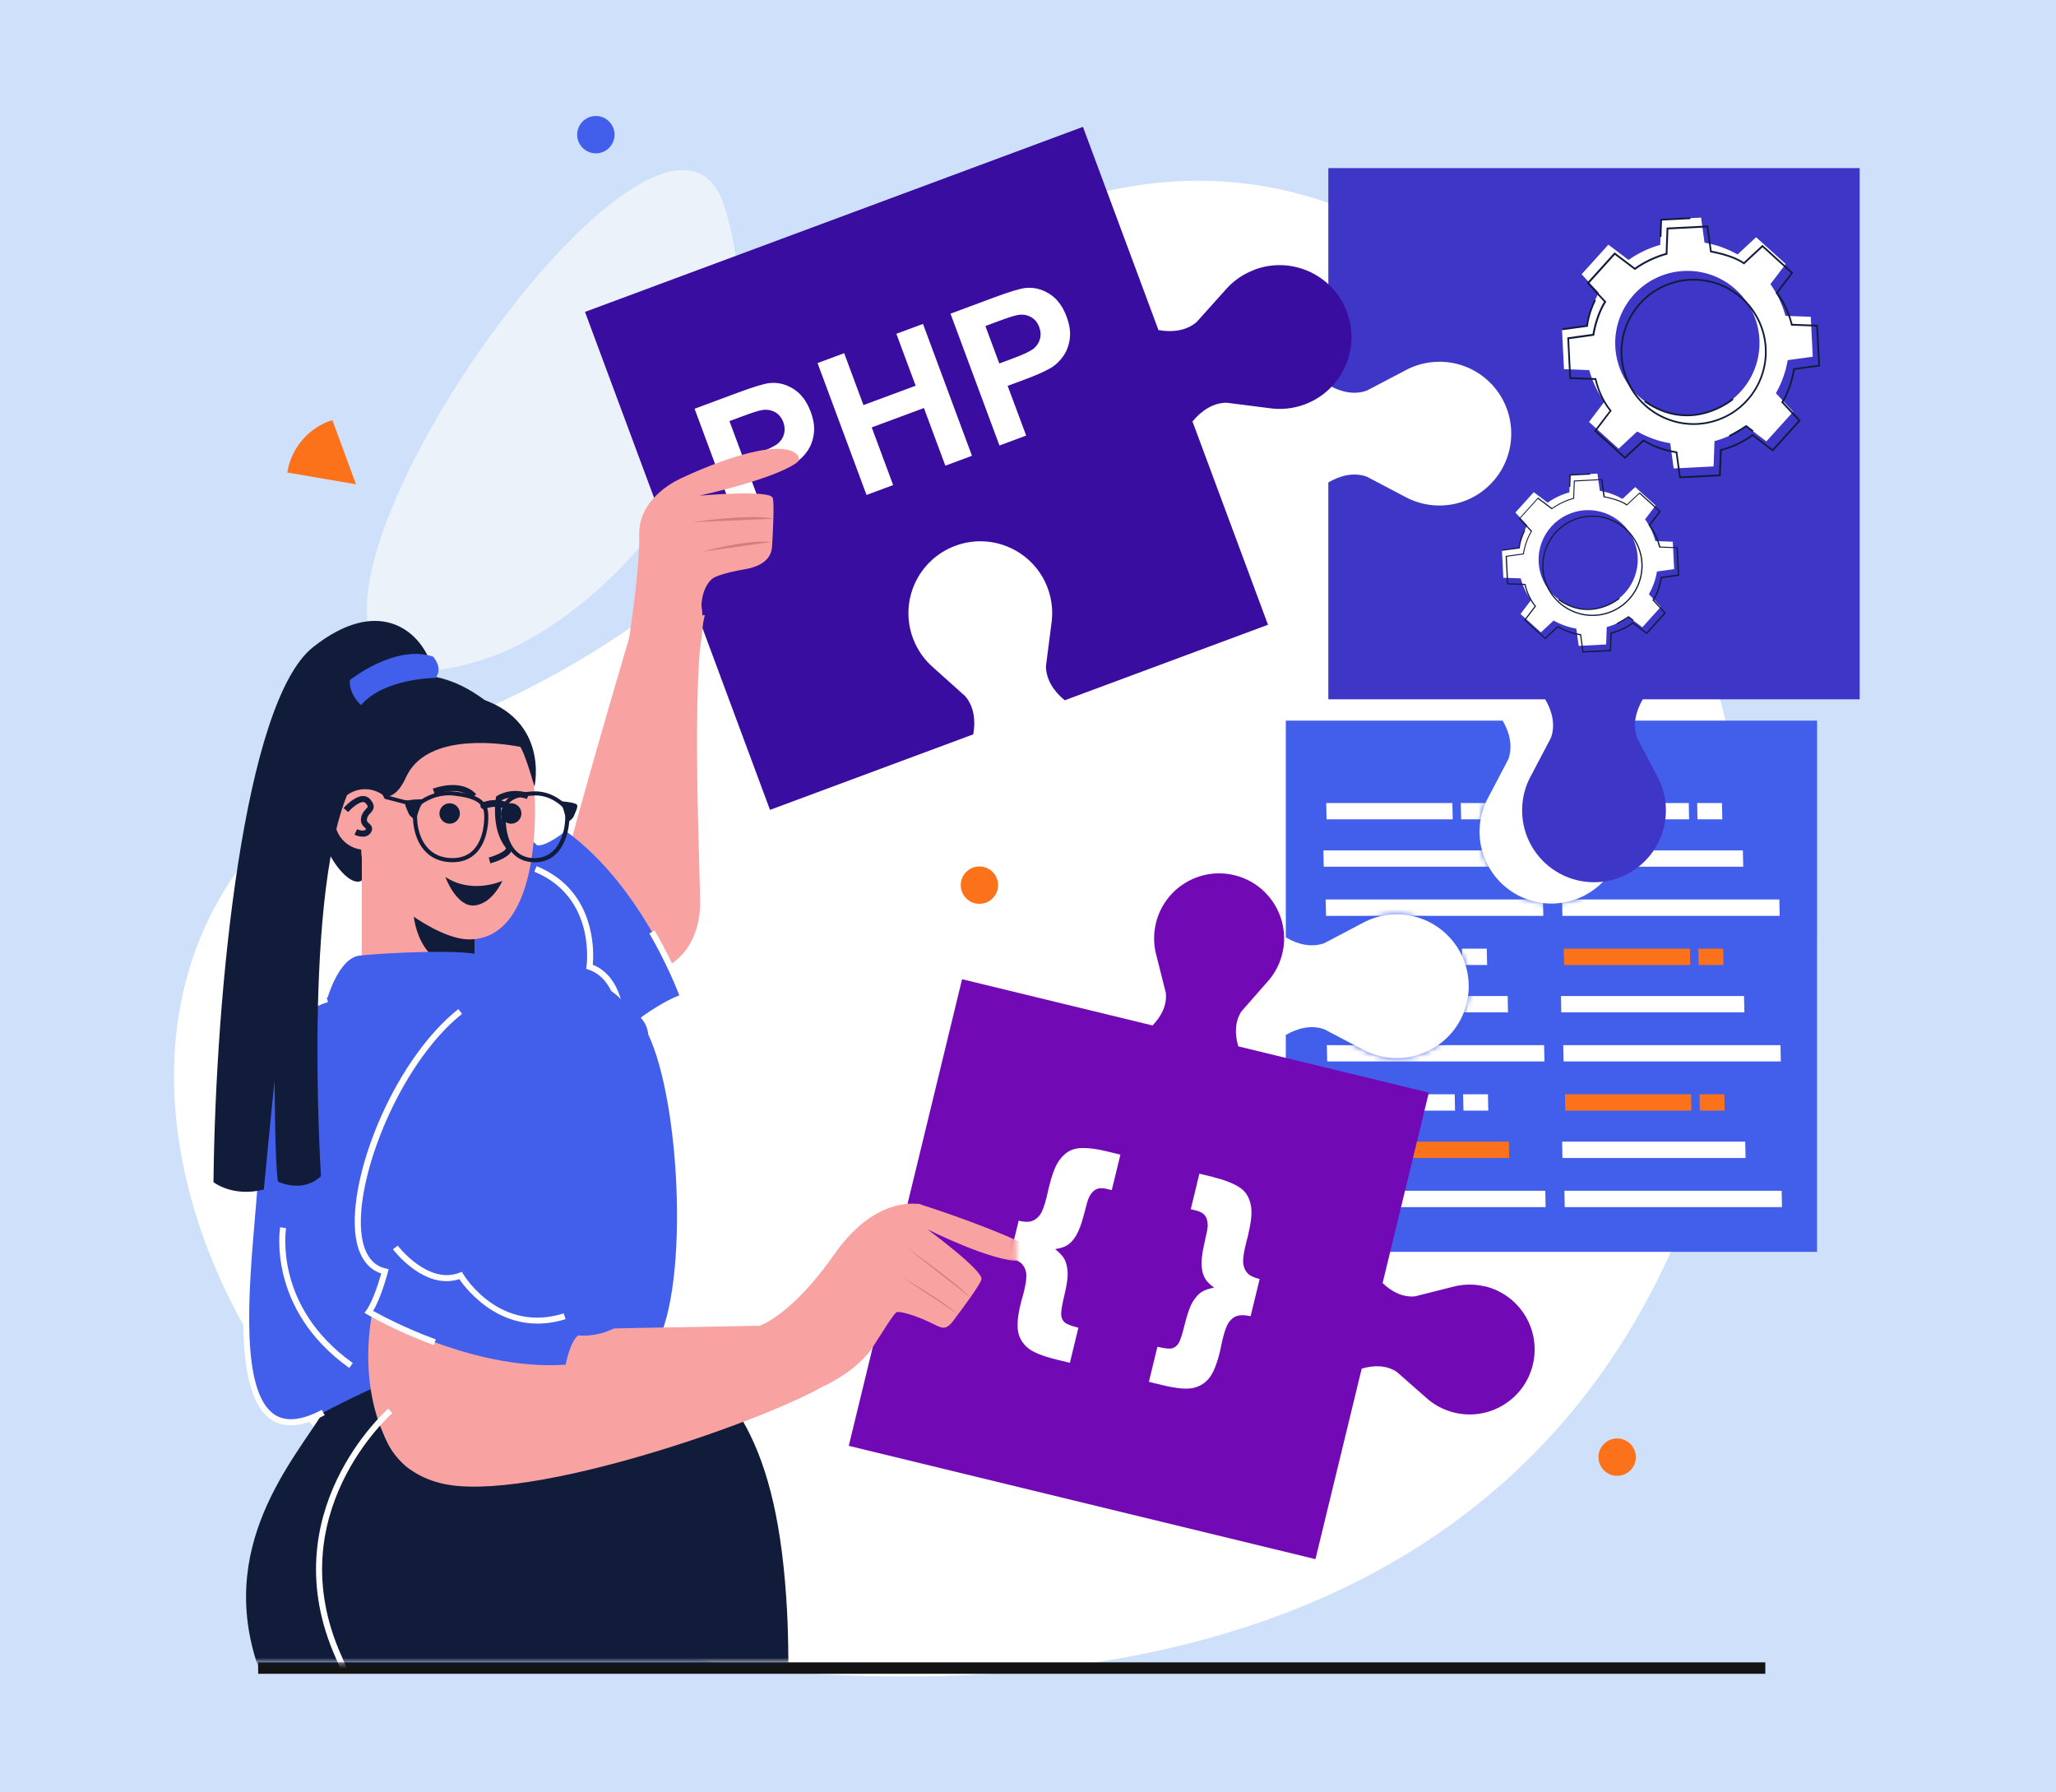 <svg width="390" height="340" viewBox="0 0 390 340" fill="none" xmlns="http://www.w3.org/2000/svg">
<rect width="390" height="340" fill="#CFE0FA"/>
<path d="M211.03 36.017C160.262 46.745 167.826 106.046 80.412 139.324C-13.269 174.991 43.467 309.549 150.063 317.21C256.156 324.835 319.75 276.994 330.637 186.09C338.827 117.735 286.481 20.078 211.03 36.017Z" fill="white"/>
<path d="M92.701 124.752C115.471 116.924 149.983 80.367 137.501 39.41C125.018 -1.546 25.475 147.848 92.701 124.752Z" fill="#ECF2FA"/>
<path d="M54.522 89.473L54.495 89.632L67.533 91.862L63.046 79.706L62.394 79.9C58.409 81.424 55.306 84.96 54.522 89.482V89.473Z" fill="#FC721A"/>
<path d="M189.326 167.903C189.326 169.861 187.74 171.447 185.783 171.447C183.826 171.447 182.239 169.861 182.239 167.903C182.239 165.946 183.826 164.36 185.783 164.36C187.74 164.36 189.326 165.946 189.326 167.903Z" fill="#FC721A"/>
<path d="M334.86 315.332H48.968V317.501H334.86V315.332Z" fill="#131313"/>
<path d="M116.573 25.544C116.573 27.501 114.986 29.088 113.029 29.088C111.072 29.088 109.486 27.501 109.486 25.544C109.486 23.587 111.072 22 113.029 22C114.986 22 116.573 23.587 116.573 25.544Z" fill="#425FEC"/>
<path d="M310.3 276.403C310.3 278.36 308.713 279.947 306.756 279.947C304.799 279.947 303.212 278.36 303.212 276.403C303.212 274.446 304.799 272.859 306.756 272.859C308.713 272.859 310.3 274.446 310.3 276.403Z" fill="#FC721A"/>
<path d="M344.68 177.821V136.697H303.548C302.216 138.971 301.59 141.581 302.454 144.005L306.201 151.11C307.303 153.085 307.929 155.35 307.929 157.757C307.929 165.285 301.811 171.394 294.291 171.394C286.772 171.394 280.654 165.294 280.654 157.757C280.654 155.342 281.28 153.076 282.391 151.11L286.119 144.005C286.992 141.581 286.366 138.971 285.044 136.697H243.903V177.812C246.177 179.161 248.786 179.787 251.211 178.905L258.316 175.167C260.29 174.065 262.547 173.44 264.963 173.44C272.491 173.44 278.6 179.54 278.6 187.077C278.6 194.614 272.5 200.714 264.963 200.714C262.547 200.714 260.29 200.08 258.316 198.978L251.211 195.249C248.786 194.367 246.177 194.993 243.903 196.324V237.466H344.671V177.812L344.68 177.821Z" fill="#425FEC"/>
<mask id="mask0_10068_83" style="mask-type:luminance" maskUnits="userSpaceOnUse" x="243" y="136" width="102" height="102">
<path d="M344.68 177.821V136.697H303.548C302.216 138.971 301.59 141.581 302.454 144.005L306.201 151.11C307.303 153.085 307.929 155.35 307.929 157.757C307.929 165.285 301.811 171.394 294.291 171.394C286.772 171.394 280.654 165.294 280.654 157.757C280.654 155.342 281.28 153.076 282.391 151.11L286.119 144.005C286.992 141.581 286.366 138.971 285.044 136.697H243.903V177.812C246.177 179.161 248.786 179.787 251.211 178.905L258.316 175.167C260.29 174.065 262.547 173.44 264.963 173.44C272.491 173.44 278.6 179.54 278.6 187.077C278.6 194.614 272.5 200.714 264.963 200.714C262.547 200.714 260.29 200.08 258.316 198.978L251.211 195.249C248.786 194.367 246.177 194.993 243.903 196.324V237.466H344.671V177.812L344.68 177.821Z" fill="white"/>
</mask>
<g mask="url(#mask0_10068_83)">
<path d="M293.19 228.977L293.119 225.882H251.916L251.978 228.977H293.19Z" fill="white"/>
<path d="M286.269 219.659L286.208 216.556H251.475L251.546 219.659H286.269Z" fill="#FC721A"/>
<path d="M338.024 228.977L337.963 225.882H296.751L296.812 228.977H338.024Z" fill="white"/>
<path d="M331.113 219.659L331.043 216.556H296.319L296.381 219.659H331.113Z" fill="white"/>
<path d="M276.008 210.676L275.937 207.573H252.012L252.074 210.676H276.008Z" fill="white"/>
<path d="M292.969 201.349L292.899 198.255H251.687L251.757 201.349H292.969Z" fill="white"/>
<path d="M286.049 192.031L285.987 188.937H251.255L251.325 192.031H286.049Z" fill="white"/>
<path d="M282.311 210.676L282.241 207.573H277.533L277.604 210.676H282.311Z" fill="white"/>
<path d="M320.843 210.676L320.781 207.573H296.856L296.918 210.676H320.843Z" fill="#FC721A"/>
<path d="M337.804 201.349L337.742 198.255H296.531L296.592 201.349H337.804Z" fill="white"/>
<path d="M330.893 192.031L330.822 188.937H296.098L296.16 192.031H330.893Z" fill="white"/>
<path d="M327.146 210.676L327.085 207.573H322.377L322.439 210.676H327.146Z" fill="#FC721A"/>
<path d="M275.788 183.048L275.717 179.954H251.792L251.854 183.048H275.788Z" fill="white"/>
<path d="M292.749 173.73L292.678 170.627H251.466L251.537 173.73H292.749Z" fill="white"/>
<path d="M285.828 164.404L285.767 161.31H251.034L251.096 164.404H285.828Z" fill="white"/>
<path d="M282.091 183.048L282.02 179.954H277.313L277.383 183.048H282.091Z" fill="white"/>
<path d="M320.623 183.048L320.561 179.954H296.627L296.698 183.048H320.623Z" fill="#FC721A"/>
<path d="M337.584 173.73L337.522 170.627H296.31L296.372 173.73H337.584Z" fill="white"/>
<path d="M330.672 164.404L330.602 161.31H295.878L295.94 164.404H330.672Z" fill="white"/>
<path d="M326.926 183.048L326.864 179.954H322.157L322.218 183.048H326.926Z" fill="#FC721A"/>
<path d="M275.568 155.421L275.497 152.327H251.572L251.634 155.421H275.568Z" fill="white"/>
<path d="M281.862 155.421L281.8 152.327H277.093L277.163 155.421H281.862Z" fill="white"/>
<path d="M320.402 155.421L320.341 152.327H296.407L296.478 155.421H320.402Z" fill="white"/>
<path d="M326.705 155.421L326.644 152.327H321.936L321.998 155.421H326.705Z" fill="white"/>
</g>
<path d="M273.028 68.625C270.613 68.625 268.347 69.259 266.382 70.361L259.276 74.09C256.852 74.972 254.243 74.346 251.969 73.015V31.882H352.755V132.651H311.613C310.282 134.925 309.656 137.534 310.538 139.959L314.267 147.064C315.369 149.039 316.003 151.304 316.003 153.711C316.003 161.239 309.903 167.348 302.366 167.348C294.829 167.348 288.729 161.248 288.729 153.711C288.729 151.295 289.355 149.03 290.456 147.064L294.194 139.959C295.076 137.534 294.45 134.925 293.101 132.651H251.969V91.518C254.243 90.169 256.852 89.543 259.276 90.425L266.382 94.163C268.356 95.265 270.622 95.891 273.028 95.891C280.557 95.891 286.666 89.79 286.666 82.253C286.666 74.716 280.566 68.616 273.028 68.616V68.625Z" fill="#3E36C7"/>
<path d="M317.476 88.856L325.048 88.477L325.225 83.681C327.411 83.082 329.43 82.103 331.237 80.825L335.063 83.725L340.14 78.101L336.87 74.584C337.963 72.662 338.73 70.555 339.109 68.316L343.86 67.664L343.481 60.091L338.686 59.915C338.086 57.729 337.108 55.71 335.829 53.903L338.73 50.077L333.114 44.999L329.597 48.27C327.675 47.177 325.568 46.41 323.329 46.031L322.677 41.279L315.105 41.658L314.928 46.454C312.751 47.053 310.723 48.032 308.916 49.31L305.09 46.41L300.013 52.025L303.283 55.542C302.19 57.464 301.423 59.58 301.044 61.81L296.292 62.463L296.672 70.035L301.467 70.211C302.067 72.398 303.045 74.416 304.323 76.215L301.423 80.04L307.038 85.118L310.556 81.848C312.478 82.941 314.593 83.708 316.824 84.087L317.476 88.847V88.856ZM306.404 65.76C306.025 58.214 311.834 51.787 319.389 51.399C326.935 51.02 333.361 56.83 333.74 64.376C334.119 71.921 328.31 78.348 320.764 78.736C313.218 79.115 306.783 73.306 306.404 65.76Z" fill="white"/>
<path d="M314.814 44.929L314.946 41.517L320.65 41.226L320.667 41.561L315.263 41.835L315.158 44.938L314.814 44.929Z" fill="#101C3A"/>
<path d="M296.319 62.639L296.275 62.304L300.903 61.669C301.212 59.157 302.419 56.874 302.437 56.847L302.728 57.006C302.728 57.006 301.494 59.333 301.22 61.837L301.203 61.969L296.319 62.639Z" fill="#101C3A"/>
<path d="M311.878 76.241L312.072 75.968C320.888 82.147 328.548 75.624 328.619 75.553L328.839 75.809C328.76 75.88 320.905 82.57 311.878 76.241Z" fill="#101C3A"/>
<path d="M327.958 82.562C329.729 81.654 331.122 80.693 331.131 80.684L331.228 80.614L332.63 81.68L332.427 81.945L331.219 81.028C330.867 81.266 329.624 82.086 328.107 82.861L327.958 82.562Z" fill="#101C3A"/>
<path d="M297.694 71.886L297.297 64.005L302.084 63.344C302.19 62.701 302.745 59.703 304.262 57.244L300.973 53.709L306.263 47.864L310.115 50.782C310.617 50.421 312.892 48.852 315.96 48.005L316.136 43.175L324.017 42.778L324.678 47.565C325.374 47.688 328.751 48.34 330.787 49.733L334.313 46.445L340.158 51.734L337.249 55.578C337.637 56.045 339.153 58.064 340.017 61.431L344.848 61.608L345.244 69.489L340.457 70.15C340.352 70.802 339.796 73.87 338.289 76.25L341.577 79.785L336.288 85.638L332.444 82.72C331.951 83.099 329.747 84.704 326.591 85.497L326.415 90.328L318.534 90.725L317.872 85.938C317.255 85.85 314.496 85.391 311.772 83.761L308.237 87.049L302.393 81.76L305.311 77.916C304.914 77.431 303.283 75.307 302.534 72.063L297.712 71.886H297.694ZM297.641 64.287L298.011 71.56L302.789 71.736L302.816 71.86C303.627 75.536 305.61 77.775 305.628 77.793L305.716 77.898L302.825 81.715L308.22 86.599L311.719 83.346L311.825 83.408C314.875 85.268 317.996 85.621 318.022 85.621L318.155 85.638L318.807 90.372L326.08 90.002L326.256 85.233L326.379 85.206C329.95 84.334 332.303 82.403 332.321 82.385L332.427 82.297L336.235 85.189L341.119 79.794L337.866 76.294L337.936 76.188C339.646 73.57 340.14 70.026 340.149 69.991L340.167 69.868L344.9 69.215L344.53 61.943L339.761 61.766L339.735 61.643C338.783 57.843 336.931 55.719 336.914 55.701L336.826 55.595L339.717 51.787L334.322 46.904L330.822 50.165L330.717 50.086C328.574 48.552 324.555 47.882 324.519 47.882L324.396 47.864L323.744 43.139L316.471 43.51L316.295 48.279L316.18 48.314C312.715 49.239 310.256 51.117 310.23 51.144L310.133 51.223L306.324 48.34L301.449 53.735L304.702 57.235L304.632 57.341C302.922 60.047 302.428 63.512 302.419 63.547L302.401 63.67L297.668 64.323L297.641 64.287Z" fill="#101C3A"/>
<path d="M308.229 71.463C305.628 64.279 309.366 56.309 316.55 53.709C323.735 51.108 331.704 54.846 334.296 62.031C336.896 69.215 333.158 77.184 325.974 79.776C318.789 82.377 310.82 78.639 308.229 71.454V71.463ZM333.987 62.145C331.448 55.128 323.682 51.487 316.665 54.026C309.648 56.565 306.007 64.332 308.546 71.349C311.085 78.366 318.851 82.006 325.868 79.468C332.885 76.929 336.526 69.162 333.987 62.145Z" fill="#101C3A"/>
<path d="M299.466 122.513L304.667 122.249L304.781 118.952C306.289 118.537 307.673 117.867 308.907 116.995L311.534 118.987L315.025 115.126L312.777 112.71C313.526 111.388 314.055 109.942 314.311 108.408L317.572 107.959L317.308 102.758L314.011 102.634C313.597 101.136 312.927 99.743 312.054 98.509L314.046 95.882L310.185 92.391L307.77 94.639C306.447 93.889 305.002 93.361 303.468 93.105L303.018 89.834L297.817 90.099L297.694 93.396C296.195 93.81 294.802 94.48 293.568 95.353L290.941 93.361L287.45 97.222L289.698 99.637C288.949 100.959 288.42 102.405 288.164 103.939L284.903 104.389L285.167 109.59L288.464 109.713C288.878 111.221 289.548 112.605 290.421 113.839L288.429 116.466L292.29 119.957L294.705 117.709C296.028 118.458 297.473 118.987 299.007 119.243L299.457 122.513H299.466ZM291.867 106.645C291.602 101.462 295.596 97.045 300.779 96.781C305.963 96.516 310.379 100.51 310.644 105.693C310.908 110.877 306.915 115.293 301.731 115.558C296.548 115.822 292.131 111.829 291.867 106.645Z" fill="white"/>
<path d="M297.641 92.338L297.72 89.993L301.643 89.799L301.661 90.028L297.95 90.213L297.87 92.347L297.641 92.338Z" fill="#101C3A"/>
<path d="M284.929 104.503L284.894 104.274L288.076 103.833C288.288 102.105 289.117 100.536 289.125 100.519L289.328 100.624C289.328 100.624 288.482 102.22 288.288 103.939V104.027L284.92 104.486L284.929 104.503Z" fill="#101C3A"/>
<path d="M295.614 113.848L295.746 113.662C301.802 117.911 307.065 113.424 307.118 113.38L307.267 113.557C307.215 113.601 301.811 118.202 295.614 113.856V113.848Z" fill="#101C3A"/>
<path d="M306.668 118.194C307.885 117.568 308.837 116.915 308.846 116.906L308.916 116.862L309.877 117.594L309.736 117.779L308.907 117.144C308.661 117.312 307.814 117.867 306.765 118.405L306.659 118.202L306.668 118.194Z" fill="#101C3A"/>
<path d="M285.873 110.859L285.599 105.446L288.887 104.997C288.958 104.556 289.346 102.493 290.377 100.81L288.121 98.385L291.752 94.365L294.397 96.367C294.741 96.12 296.31 95.035 298.417 94.463L298.54 91.148L303.953 90.875L304.403 94.163C304.879 94.251 307.197 94.701 308.599 95.653L311.023 93.396L315.043 97.028L313.042 99.664C313.306 99.99 314.346 101.374 314.946 103.683L318.26 103.807L318.534 109.219L315.246 109.669C315.175 110.119 314.787 112.226 313.756 113.856L316.012 116.281L312.381 120.3L309.736 118.299C309.401 118.564 307.885 119.657 305.716 120.203L305.593 123.518L300.18 123.791L299.73 120.503C299.307 120.441 297.412 120.133 295.543 119.005L293.119 121.261L289.099 117.629L291.1 114.994C290.827 114.659 289.707 113.195 289.196 110.974L285.881 110.85L285.873 110.859ZM285.837 105.64L286.093 110.639L289.372 110.753L289.39 110.841C289.945 113.372 291.312 114.905 291.321 114.914L291.382 114.985L289.399 117.603L293.101 120.953L295.499 118.714L295.57 118.758C297.668 120.036 299.81 120.274 299.827 120.274H299.916L300.365 123.536L305.363 123.28L305.478 120.001L305.557 119.983C308.008 119.384 309.621 118.061 309.639 118.044L309.709 117.982L312.328 119.965L315.677 116.254L313.438 113.848L313.482 113.777C314.655 111.979 314.999 109.546 314.999 109.519V109.431L318.26 108.981L318.005 103.983L314.725 103.86L314.708 103.78C314.055 101.171 312.786 99.716 312.768 99.699L312.707 99.628L314.69 97.01L310.988 93.66L308.581 95.899L308.502 95.847C307.03 94.797 304.27 94.33 304.244 94.33L304.165 94.313L303.715 91.069L298.717 91.324L298.593 94.603L298.514 94.621C296.134 95.256 294.441 96.552 294.424 96.561L294.353 96.614L291.735 94.63L288.385 98.332L290.624 100.739L290.58 100.81C289.408 102.67 289.064 105.05 289.064 105.067V105.156L285.802 105.605L285.837 105.64Z" fill="#101C3A"/>
<path d="M293.11 110.559C291.329 105.623 293.886 100.148 298.831 98.368C303.768 96.578 309.242 99.144 311.023 104.089C312.813 109.026 310.247 114.5 305.302 116.281C300.365 118.061 294.891 115.505 293.11 110.559ZM310.803 104.159C309.057 99.337 303.724 96.834 298.902 98.579C294.08 100.325 291.576 105.658 293.322 110.48C295.067 115.302 300.4 117.806 305.223 116.06C310.045 114.315 312.548 108.981 310.803 104.159Z" fill="#101C3A"/>
<path d="M237.979 51.17C235.713 52.008 233.809 53.383 232.346 55.111L226.986 61.087C225.02 62.762 222.358 63.08 219.748 62.612L205.423 24.063L110.967 59.166L146.061 153.623L184.619 139.298C185.086 136.697 184.769 134.026 183.094 132.06L177.117 126.7C175.398 125.237 174.023 123.333 173.177 121.067C170.55 114.006 174.146 106.161 181.208 103.534C188.269 100.907 196.114 104.503 198.741 111.564C199.579 113.83 199.773 116.175 199.429 118.405L198.406 126.357C198.424 128.939 199.923 131.17 201.968 132.836L240.526 118.511L226.201 79.952C227.867 77.907 230.098 76.409 232.681 76.391L240.632 77.405C242.862 77.749 245.207 77.563 247.473 76.717C254.534 74.09 258.131 66.244 255.504 59.183C252.877 52.122 245.031 48.526 237.97 51.153L237.979 51.17Z" fill="#390D9F"/>
<path d="M141.045 102.555L131.753 77.537L139.855 74.522C142.931 73.385 144.976 72.759 145.999 72.662C147.568 72.503 149.075 72.874 150.512 73.773C151.949 74.672 153.034 76.118 153.774 78.101C154.347 79.635 154.55 81.028 154.373 82.288C154.206 83.54 153.8 84.624 153.166 85.541C152.531 86.458 151.799 87.181 150.988 87.701C149.869 88.389 148.167 89.156 145.884 90.002L142.587 91.227L146.096 100.66L141.045 102.537V102.555ZM138.374 79.891L141.009 86.987L143.777 85.956C145.77 85.215 147.048 84.589 147.621 84.078C148.194 83.567 148.573 82.958 148.74 82.262C148.917 81.566 148.864 80.843 148.591 80.102C148.256 79.194 147.709 78.542 146.951 78.145C146.193 77.749 145.382 77.634 144.509 77.793C143.866 77.898 142.631 78.295 140.807 78.974L138.365 79.882L138.374 79.891Z" fill="white"/>
<path d="M164.37 93.889L155.079 68.871L160.13 66.994L163.788 76.841L173.688 73.165L170.03 63.318L175.081 61.44L184.372 86.458L179.321 88.336L175.257 77.396L165.357 81.072L169.421 92.012L164.37 93.889Z" fill="white"/>
<path d="M189.591 84.519L180.299 59.501L188.401 56.486C191.468 55.349 193.522 54.723 194.545 54.626C196.114 54.467 197.622 54.837 199.058 55.736C200.495 56.636 201.58 58.081 202.32 60.065C202.893 61.599 203.096 62.992 202.928 64.252C202.761 65.504 202.355 66.588 201.721 67.505C201.086 68.422 200.354 69.145 199.543 69.665C198.424 70.352 196.722 71.119 194.439 71.966L191.142 73.191L194.651 82.623L189.6 84.501L189.591 84.519ZM186.92 61.854L189.555 68.951L192.324 67.919C194.316 67.179 195.594 66.553 196.167 66.042C196.74 65.53 197.119 64.922 197.287 64.226C197.463 63.529 197.41 62.806 197.137 62.066C196.802 61.158 196.255 60.506 195.497 60.109C194.739 59.712 193.928 59.598 193.055 59.756C192.412 59.862 191.178 60.259 189.353 60.938L186.911 61.846L186.92 61.854Z" fill="white"/>
<path d="M281.694 244.024C279.57 243.513 277.454 243.575 275.488 244.121L268.453 245.893C266.135 246.149 263.975 245.047 262.265 243.381L271.036 207.255L234.893 198.484C234.206 196.201 234.214 193.777 235.502 191.828L240.288 186.381C241.681 184.882 242.721 183.031 243.233 180.906C244.837 174.295 240.782 167.63 234.162 166.017C227.55 164.413 220.886 168.468 219.272 175.088C218.761 177.213 218.823 179.328 219.369 181.294L221.141 188.329C221.397 190.647 220.295 192.807 218.62 194.517L182.495 185.746L161.003 274.261L249.527 295.753L258.298 259.619C260.581 258.931 263.006 258.94 264.945 260.227L270.393 265.014C271.891 266.407 273.743 267.447 275.867 267.958C282.479 269.563 289.143 265.507 290.756 258.887C292.361 252.276 288.306 245.611 281.685 243.998L281.694 244.024Z" fill="#7109B5"/>
<path d="M212.529 219.015L210.889 225.75L209.972 225.53C209.117 225.318 208.429 225.345 207.909 225.609C207.389 225.865 206.957 226.35 206.596 227.064C206.393 227.451 206.067 228.562 205.608 230.405C205.141 232.238 204.604 233.64 203.978 234.61C203.51 235.35 202.955 235.905 202.329 236.276C201.853 236.558 201.13 236.778 200.152 236.946C200.963 237.589 201.536 238.197 201.871 238.77C202.206 239.335 202.417 240.128 202.505 241.142C202.594 242.155 202.391 243.689 201.888 245.743C201.439 247.595 201.245 248.82 201.298 249.428C201.351 250.036 201.571 250.512 201.968 250.856C202.356 251.191 203.22 251.526 204.559 251.852L202.946 258.508L200.363 257.882C197.692 257.23 195.867 256.48 194.889 255.625C193.91 254.77 193.311 253.73 193.108 252.496C192.897 251.262 193.064 249.534 193.611 247.304C193.734 246.81 193.866 246.316 194.016 245.832C194.104 245.532 194.184 245.232 194.254 244.915C194.642 243.328 194.774 242.156 194.642 241.424C194.519 240.683 194.219 240.102 193.752 239.661C193.285 239.229 192.544 238.876 191.521 238.594L193.232 231.551C194.281 231.806 195.109 231.833 195.718 231.63C196.326 231.427 196.846 231.022 197.287 230.413C197.728 229.805 198.142 228.686 198.53 227.072L198.697 226.376C198.759 226.059 198.829 225.741 198.909 225.424C199.499 223 200.125 221.298 200.786 220.311C201.456 219.324 202.215 218.636 203.061 218.231C203.704 217.922 204.507 217.772 205.476 217.772C206.763 217.772 208.191 217.975 209.752 218.354L212.529 219.024V219.015Z" fill="white"/>
<path d="M230.274 223.326C231.834 223.705 233.192 224.19 234.338 224.772C235.202 225.212 235.845 225.715 236.277 226.288C236.85 227.037 237.212 227.998 237.353 229.179C237.494 230.361 237.273 232.159 236.683 234.583C236.603 234.9 236.524 235.209 236.436 235.526L236.268 236.223C235.872 237.836 235.731 239.017 235.845 239.758C235.951 240.498 236.233 241.106 236.683 241.556C237.132 242.014 237.882 242.367 238.939 242.623L237.229 249.666C236.198 249.446 235.369 249.419 234.761 249.587C234.144 249.754 233.615 250.142 233.165 250.742C232.716 251.341 232.301 252.434 231.914 254.03C231.834 254.347 231.773 254.656 231.711 254.955C231.614 255.458 231.508 255.952 231.393 256.445C230.847 258.676 230.203 260.298 229.454 261.294C228.705 262.299 227.7 262.951 226.43 263.26C225.161 263.568 223.195 263.401 220.524 262.748L217.932 262.122L219.546 255.467C220.886 255.793 221.811 255.89 222.314 255.766C222.816 255.643 223.23 255.317 223.557 254.806C223.883 254.294 224.271 253.113 224.72 251.262C225.223 249.208 225.743 247.744 226.281 246.889C226.827 246.025 227.374 245.417 227.929 245.073C228.484 244.721 229.278 244.447 230.292 244.245C229.498 243.645 228.96 243.116 228.67 242.649C228.282 242.032 228.044 241.292 227.964 240.41C227.85 239.264 228.008 237.765 228.44 235.923C228.872 234.081 229.093 232.935 229.093 232.503C229.093 231.709 228.934 231.075 228.59 230.607C228.246 230.14 227.647 229.805 226.792 229.594L225.875 229.373L227.506 222.638L230.283 223.308L230.274 223.326Z" fill="white"/>
<mask id="mask1_10068_83" style="mask-type:luminance" maskUnits="userSpaceOnUse" x="27" y="62" width="166" height="254">
<path d="M192.853 62.057H27V315.332H192.853V62.057Z" fill="white"/>
</mask>
<g mask="url(#mask1_10068_83)">
<path d="M130.131 130.156C130.131 130.156 134.301 123.183 133.04 114.703C131.682 105.587 129.144 90.76 129.144 90.76C129.144 90.76 121.095 94.136 121.254 101.391C121.413 108.408 119.05 122.901 119.05 122.901L130.131 130.147V130.156Z" fill="#F8A3A2"/>
<path d="M129.135 90.76C129.135 90.76 143.654 83.681 149.754 85.409C151.085 85.788 152.214 86.978 151.094 87.789C146.722 90.945 132.67 94.022 132.67 94.022C132.67 94.022 146.025 92.832 146.572 94.436C146.88 95.353 146.678 99.937 146.449 103.701C146.281 106.39 143.848 107.553 141.195 108.003C137.977 108.549 135.65 109.281 135.024 109.845C133.014 111.67 133.049 115.02 133.049 115.02L126.817 101.603L129.135 90.769V90.76Z" fill="#F8A3A2"/>
<path d="M146.316 102.811L133.252 104.644C133.252 104.644 141.538 102.282 146.316 102.811Z" fill="#D17F80"/>
<path d="M146.748 98.403L131.392 99.055C131.392 99.055 142.05 97.407 146.748 98.403Z" fill="#D17F80"/>
<path d="M120.399 117.462L133.693 116.686C130.872 128.225 133.005 168.794 132.793 172.179C131.55 191.67 104.946 186.654 105.713 171.077C105.977 165.682 120.408 117.462 120.408 117.462H120.399Z" fill="#F8A3A2"/>
<path d="M79.875 221.959C99.753 222.365 129.858 202.962 122.356 193.151C122.356 193.151 126.834 189.933 129.611 189.184C129.611 189.184 122.259 168.415 107.299 157.625C107.299 157.625 103.755 160.56 101.895 160.358C101.895 160.358 95.134 152.917 84.547 159.379C73.96 165.841 72.769 180.175 62.059 189.272C46.42 202.548 58.056 221.501 79.866 221.951L79.875 221.959Z" fill="#425FEC"/>
<path d="M124.172 176.49L123.176 177.063C126.358 182.555 128.262 187.253 128.862 188.822C126.032 189.81 122.189 192.56 122.021 192.684L121.545 193.027L121.907 193.495C123.291 195.302 123.317 197.558 121.977 200.194C117.252 209.521 95.575 221.704 79.884 221.386L79.857 222.532C96.21 222.867 118.019 210.526 122.991 200.714C124.41 197.92 124.454 195.363 123.15 193.292C124.348 192.472 127.619 190.312 129.761 189.739L130.361 189.581L130.158 188.999C130.14 188.946 128.13 183.313 124.172 176.49Z" fill="white"/>
<path d="M105.527 166.352C104.452 165.576 103.218 164.88 101.79 164.298L101.358 165.356C113.126 170.195 111.275 183.172 111.257 183.304L111.187 183.78L111.645 183.93C117.728 185.975 117.375 195.275 117.366 195.363L118.512 195.416C118.53 195.011 118.891 185.578 112.447 183.004C112.641 180.836 112.976 171.712 105.527 166.343V166.352Z" fill="white"/>
<path d="M18.088 445.288C30.703 427.957 38.143 396.707 46.738 370.613C51.824 355.151 54.962 332.055 49.47 317.562C40.373 293.567 55.906 276.835 61.583 267.438C67.251 258.041 115.498 245.902 124.974 252.91C138.603 262.986 147.533 272.956 149.287 305.468C151.623 348.725 137.245 468.138 137.245 468.138C99.665 476.486 65.876 470.791 65.876 470.791C63.892 461.244 64.174 438.13 64.174 438.13L44.869 459.481C36.679 450.41 25.122 446.752 18.096 445.288H18.088Z" fill="#101C3A"/>
<path d="M62.905 162.764C65.638 167.48 70.574 170.698 70.001 160.587C69.296 148.21 105.36 142.533 91.502 132.483C70.795 117.453 52 143.97 62.905 162.764Z" fill="#101C3A"/>
<path d="M90.03 169.658V189.016C88.963 190.585 83.198 197.426 68.635 187.826V161.618C68.635 161.618 76.736 165.426 90.03 169.649V169.658Z" fill="#F8A3A2"/>
<path d="M90.03 175.546V184.141C78.693 184.371 78.411 173.016 78.429 173.034C83.894 176.525 88.434 175.723 90.03 175.546Z" fill="#101C3A"/>
<path d="M88.884 178.191C82.731 178.147 71.5 169.764 69.014 164.13C68.124 162.121 68.476 156.796 69.287 154.222C71.835 146.156 73.88 138.839 80.148 136.626C82.793 135.701 92.384 138.91 94.808 139.439C99.436 140.435 101.455 145.116 101.499 153.296C101.552 162.464 99.745 178.27 88.884 178.2V178.191Z" fill="#F8A3A2"/>
<path d="M93.01 163.769C93.6 163.61 96.588 162.729 97.056 161.318C97.162 161.01 97.197 160.525 96.791 160.023C94.649 157.316 95.028 152.9 95.169 151.789C95.76 151.48 97.541 150.731 99.965 151.551L100.326 150.467C96.835 149.294 94.42 150.89 94.314 150.96L94.111 151.101L94.067 151.339C94.023 151.577 93.124 157.246 95.892 160.737C95.998 160.869 95.98 160.931 95.963 160.966C95.769 161.556 93.944 162.332 92.71 162.667L93.01 163.769Z" fill="#101C3A"/>
<path d="M70.46 149.77C70.46 149.77 74.039 154.01 77.01 147.452C80.642 139.43 93.38 140.664 98.651 141.66C98.651 141.66 99.383 142.224 101.384 149.232C101.384 149.232 104.575 135.375 88.875 131.91C73.607 128.534 69.517 143.379 70.469 149.77H70.46Z" fill="#101C3A"/>
<path d="M74.726 153.693C75.696 156.717 74.03 159.961 71.006 160.922C67.983 161.891 64.747 160.225 63.778 157.202C62.808 154.178 64.474 150.934 67.498 149.973C70.521 149.003 73.757 150.669 74.726 153.693Z" fill="#F8A3A2"/>
<path d="M68.776 158.718C69.384 158.718 69.984 158.515 70.354 157.924C70.927 157.016 70.301 156.461 70.001 156.188C69.684 155.906 69.516 155.747 69.631 155.253C69.737 154.795 69.992 154.522 70.266 154.231C70.865 153.596 71.315 152.917 70.248 151.648C69.895 151.225 69.428 151.004 68.882 150.996H68.864C67.224 150.996 65.373 153.05 65.17 153.279L66.034 154.037C66.687 153.305 68.027 152.142 68.873 152.142H68.882C69.084 152.142 69.243 152.221 69.375 152.38C69.878 152.979 69.851 153.005 69.437 153.437C69.129 153.772 68.697 154.222 68.52 154.98C68.256 156.135 68.873 156.69 69.243 157.025C69.305 157.087 69.402 157.166 69.446 157.219C69.437 157.228 69.419 157.254 69.393 157.299C69.031 157.872 67.736 157.307 67.727 157.299L67.242 158.339C67.639 158.524 68.212 158.7 68.785 158.7L68.776 158.718Z" fill="#101C3A"/>
<path d="M95.293 167.084C95.293 167.084 89.616 169.728 84.476 166.352C84.476 166.352 86.566 172.073 89.995 171.756C93.415 171.438 95.293 167.084 95.293 167.084Z" fill="#101C3A"/>
<path d="M89.413 151.366L90.338 150.696C90.25 150.572 88.046 147.61 82.105 149.585L82.466 150.669C87.553 148.977 89.333 151.269 89.413 151.366Z" fill="#101C3A"/>
<path d="M83.356 154.31C83.356 155.386 84.229 156.25 85.296 156.25C86.362 156.25 87.235 155.377 87.235 154.31C87.235 153.243 86.362 152.371 85.296 152.371C84.229 152.371 83.356 153.243 83.356 154.31Z" fill="#101C3A"/>
<path d="M95.028 154.31C95.028 155.386 95.892 156.25 96.968 156.25C98.043 156.25 98.907 155.377 98.907 154.31C98.907 153.243 98.043 152.371 96.968 152.371C95.892 152.371 95.028 153.243 95.028 154.31Z" fill="#101C3A"/>
<path d="M62.05 189.536C62.05 189.536 64.201 181.744 68.194 181.268C72.188 180.8 90.206 179.787 92.04 181.559C93.873 183.339 94.543 186.178 94.543 186.178C94.543 186.178 112.033 180.201 121.58 193.785C128.668 203.879 130.995 241.195 124.974 254.03C124.974 254.03 100.846 246.96 61.327 267.949C37.711 280.485 50.273 225.776 48.324 216.423C46.323 206.797 52.476 192.366 62.05 189.536Z" fill="#425FEC"/>
<path d="M55.165 270.365C57.034 270.365 59.185 269.721 61.592 268.443L61.054 267.429C57.246 269.448 54.231 269.756 52.089 268.337C45.53 264 47.17 244.853 48.368 230.881C48.95 224.128 49.409 218.804 48.889 216.3C46.967 207.044 52.855 192.842 62.217 190.083L61.891 188.981C51.992 191.899 45.75 206.815 47.769 216.529C48.254 218.865 47.778 224.392 47.231 230.784C46.006 245.047 44.331 264.582 51.463 269.298C52.538 270.012 53.781 270.365 55.174 270.365H55.165Z" fill="white"/>
<path d="M66.255 259.487C50.537 248.282 53.12 232.935 53.146 232.785L54.275 232.987C54.248 233.137 51.815 247.789 66.916 258.552L66.255 259.487Z" fill="white"/>
<path d="M77.186 278.263C71.006 273.018 67.542 259.072 71.614 244.624C75.687 230.184 105.977 233.428 106.876 239.872C106.876 239.872 102.089 267.905 96.967 273.186C91.846 278.475 80.527 281.093 77.195 278.263H77.186Z" fill="#F8A3A2"/>
<path d="M156.375 262.88C156.375 262.88 167.799 257.75 166.768 250.257C165.657 242.191 174.728 228.483 174.728 228.483C174.728 228.483 166.398 226.297 158.279 237.898C150.169 249.508 144.218 251.412 144.218 251.412L156.375 262.872V262.88Z" fill="#F8A3A2"/>
<path d="M174.067 228.307C174.067 228.307 185.598 231.85 194.836 236.196C196.097 236.787 195.065 239.141 193.672 239.194C188.242 239.414 175.901 233.173 175.901 233.173C175.901 233.173 186.602 241.045 186.17 242.693C185.924 243.636 183.209 247.374 180.925 250.407C179.294 252.575 178.739 251.949 176.28 250.786C173.168 249.314 170.506 248.67 170.074 248.917C169.201 249.411 165.587 255.863 164.467 256.965C164.467 256.965 158.428 244.827 159.61 240.763C160.967 236.082 174.076 228.307 174.076 228.307H174.067Z" fill="#F8A3A2"/>
<path d="M181.781 249.331L170.973 242.164C170.973 242.164 178.069 246.237 181.781 249.331Z" fill="#D17F80"/>
<path d="M184.099 246.14L172.013 236.708C172.013 236.708 180.696 242.693 184.099 246.14Z" fill="#D17F80"/>
<path d="M147.013 251.42L157.194 262.334C147.136 268.813 100 285.562 83.489 281.322C74.145 278.924 71.853 271.317 71.976 267.2C72.285 257.186 83.101 253.827 94.253 252.496C95.804 252.311 147.013 251.429 147.013 251.429V251.42Z" fill="#F8A3A2"/>
<path d="M87.297 191.864C71.747 204.258 60.983 238.418 73.025 241.168C73.025 241.168 71.632 246.501 69.975 248.855C69.975 248.855 88.902 260.13 107.299 258.869C107.299 258.869 108.146 254.347 109.706 253.307C109.706 253.307 119.658 254.709 123.669 242.975C127.68 231.242 119.438 219.456 121.871 205.616C125.415 185.411 104.355 178.262 87.288 191.855L87.297 191.864Z" fill="#425FEC"/>
<path d="M69.146 249.031L69.675 249.349C69.728 249.375 74.867 252.425 82.272 255.149L82.669 254.074C76.71 251.879 72.24 249.481 70.777 248.661C72.32 246.096 73.519 241.521 73.572 241.318L73.721 240.745L73.148 240.613C70.927 240.101 69.463 238.382 68.811 235.509C66.493 225.309 75.379 202.09 87.65 192.313L86.936 191.414C74.144 201.605 65.25 225.036 67.692 235.756C68.388 238.806 69.984 240.807 72.32 241.565C71.923 242.966 70.786 246.713 69.508 248.52L69.146 249.023V249.031Z" fill="white"/>
<path d="M74.532 236.972C74.779 237.298 80.536 244.782 87.13 242.64C88.54 244.694 95.636 253.871 107.282 250.23L106.938 249.137C94.799 252.937 88.126 242.111 87.853 241.662L87.606 241.247L87.156 241.424C81.171 243.742 75.502 236.364 75.449 236.284L74.532 236.972Z" fill="white"/>
<path d="M76.877 152.133C76.921 152.009 77.071 151.63 80.359 151.613L81.267 151.322L80.465 152.018C79.813 152.362 79.169 154.486 78.967 155.28L78.896 155.544L78.649 155.412C78.649 155.412 77.741 154.91 77.486 154.257C77.433 154.134 77.371 153.984 77.309 153.834C76.966 153.05 76.736 152.477 76.868 152.133H76.877Z" fill="#101C3A"/>
<path d="M106.383 151.992C109.336 152.23 109.45 152.626 109.486 152.75C109.582 153.094 109.353 153.649 109.018 154.398C108.948 154.548 108.886 154.689 108.842 154.813C108.586 155.439 107.784 155.87 107.749 155.888L107.484 156.029L107.432 155.738C107.238 154.628 106.744 152.723 106.241 152.38L105.589 151.921L106.383 151.983V151.992Z" fill="#101C3A"/>
<path d="M96.157 153.482C96.077 153.482 95.998 153.464 95.91 153.437C93.777 152.574 92.084 153.411 92.075 153.42C91.758 153.578 91.37 153.446 91.203 153.129C91.035 152.812 91.158 152.424 91.476 152.265C91.564 152.221 93.706 151.163 96.377 152.247C96.712 152.38 96.871 152.759 96.747 153.085C96.65 153.332 96.412 153.482 96.157 153.482Z" fill="#101C3A"/>
<path d="M85.622 163.557C83.392 163.505 81.602 162.676 80.307 161.089C78.438 158.797 78.05 155.306 78.508 152.82L78.552 152.723L78.596 152.679C78.596 152.679 81.171 150.088 85.129 150.088C85.472 150.088 85.834 150.105 86.195 150.149C90.691 150.669 92.489 151.886 92.622 154.486C92.728 156.664 92.19 159.89 90.338 161.794C89.192 162.967 87.676 163.557 85.834 163.557H85.622ZM79.249 153.138C78.87 155.386 79.24 158.542 80.915 160.596C82.052 161.988 83.648 162.72 85.64 162.773H85.834C87.456 162.773 88.787 162.262 89.783 161.239C92.005 158.956 91.872 154.954 91.846 154.513C91.74 152.362 90.189 151.392 86.116 150.916C85.781 150.881 85.455 150.863 85.137 150.863C81.902 150.863 79.681 152.741 79.249 153.138Z" fill="#101C3A"/>
<path d="M101.075 163.549C99.445 163.469 98.114 162.852 97.126 161.715C94.825 159.079 95.143 154.531 95.187 154.019C95.416 151.428 97.082 150.334 101.146 150.123C101.278 150.123 101.419 150.114 101.552 150.114C105.36 150.114 107.758 153.05 107.89 153.217L107.934 153.314V153.376C108.251 156.012 107.687 159.626 105.704 161.75C104.584 162.958 103.147 163.566 101.446 163.566C101.331 163.566 101.208 163.566 101.084 163.557L101.075 163.549ZM101.543 150.89C101.428 150.89 101.305 150.89 101.181 150.899C97.514 151.093 96.148 151.93 95.954 154.09C95.91 154.566 95.619 158.815 97.699 161.204C98.546 162.173 99.692 162.702 101.102 162.773C101.208 162.773 101.314 162.773 101.419 162.773C102.909 162.773 104.152 162.244 105.122 161.204C106.902 159.291 107.431 156.003 107.176 153.561C106.788 153.111 104.699 150.881 101.552 150.881L101.543 150.89Z" fill="#101C3A"/>
<path d="M77.345 152.574C77.442 152.503 77.503 152.397 77.512 152.283C77.53 152.168 77.495 152.045 77.424 151.948C77.336 151.833 77.204 151.771 77.063 151.771C77.01 151.771 76.957 151.78 76.904 151.798L72.523 150.661C72.523 150.661 72.867 151.322 72.919 151.428L72.963 151.524L77.248 152.635L77.336 152.574H77.345Z" fill="#101C3A"/>
<path d="M81.77 125.969C79.566 119.481 71.676 113.019 59.388 122.751C46.306 133.118 40.884 187.756 40.496 224.234C40.496 224.234 44.084 227.152 50.043 225.644C50.043 225.644 51.762 207.679 52.097 204.937C52.097 204.937 52.133 220.981 52.732 224.137C52.732 224.137 57.369 226.455 60.886 223.105C60.886 223.105 56.981 162.861 67.983 146.676C78.341 131.434 84.071 132.73 81.77 125.96V125.969Z" fill="#101C3A"/>
<path d="M82.14 124.549C82.14 124.549 84.115 126.63 82.651 128.587C82.651 128.587 72.875 128.613 68.485 133.753C68.485 133.753 66.167 131.752 66.361 129.019C66.361 129.019 74.859 122.169 82.131 124.541L82.14 124.549Z" fill="#425FEC"/>
<path d="M66.81 424.511C67.031 422.492 67.277 420.35 67.542 418.084C70.883 388.905 76.472 340.059 64.818 314.204C52.653 287.211 74.206 268.249 74.418 268.064L73.669 267.191C73.448 267.385 51.251 286.911 63.769 314.671C75.291 340.236 69.728 388.888 66.405 417.952C66.149 420.218 65.902 422.368 65.673 424.378L66.81 424.511Z" fill="white"/>
</g>
</svg>
